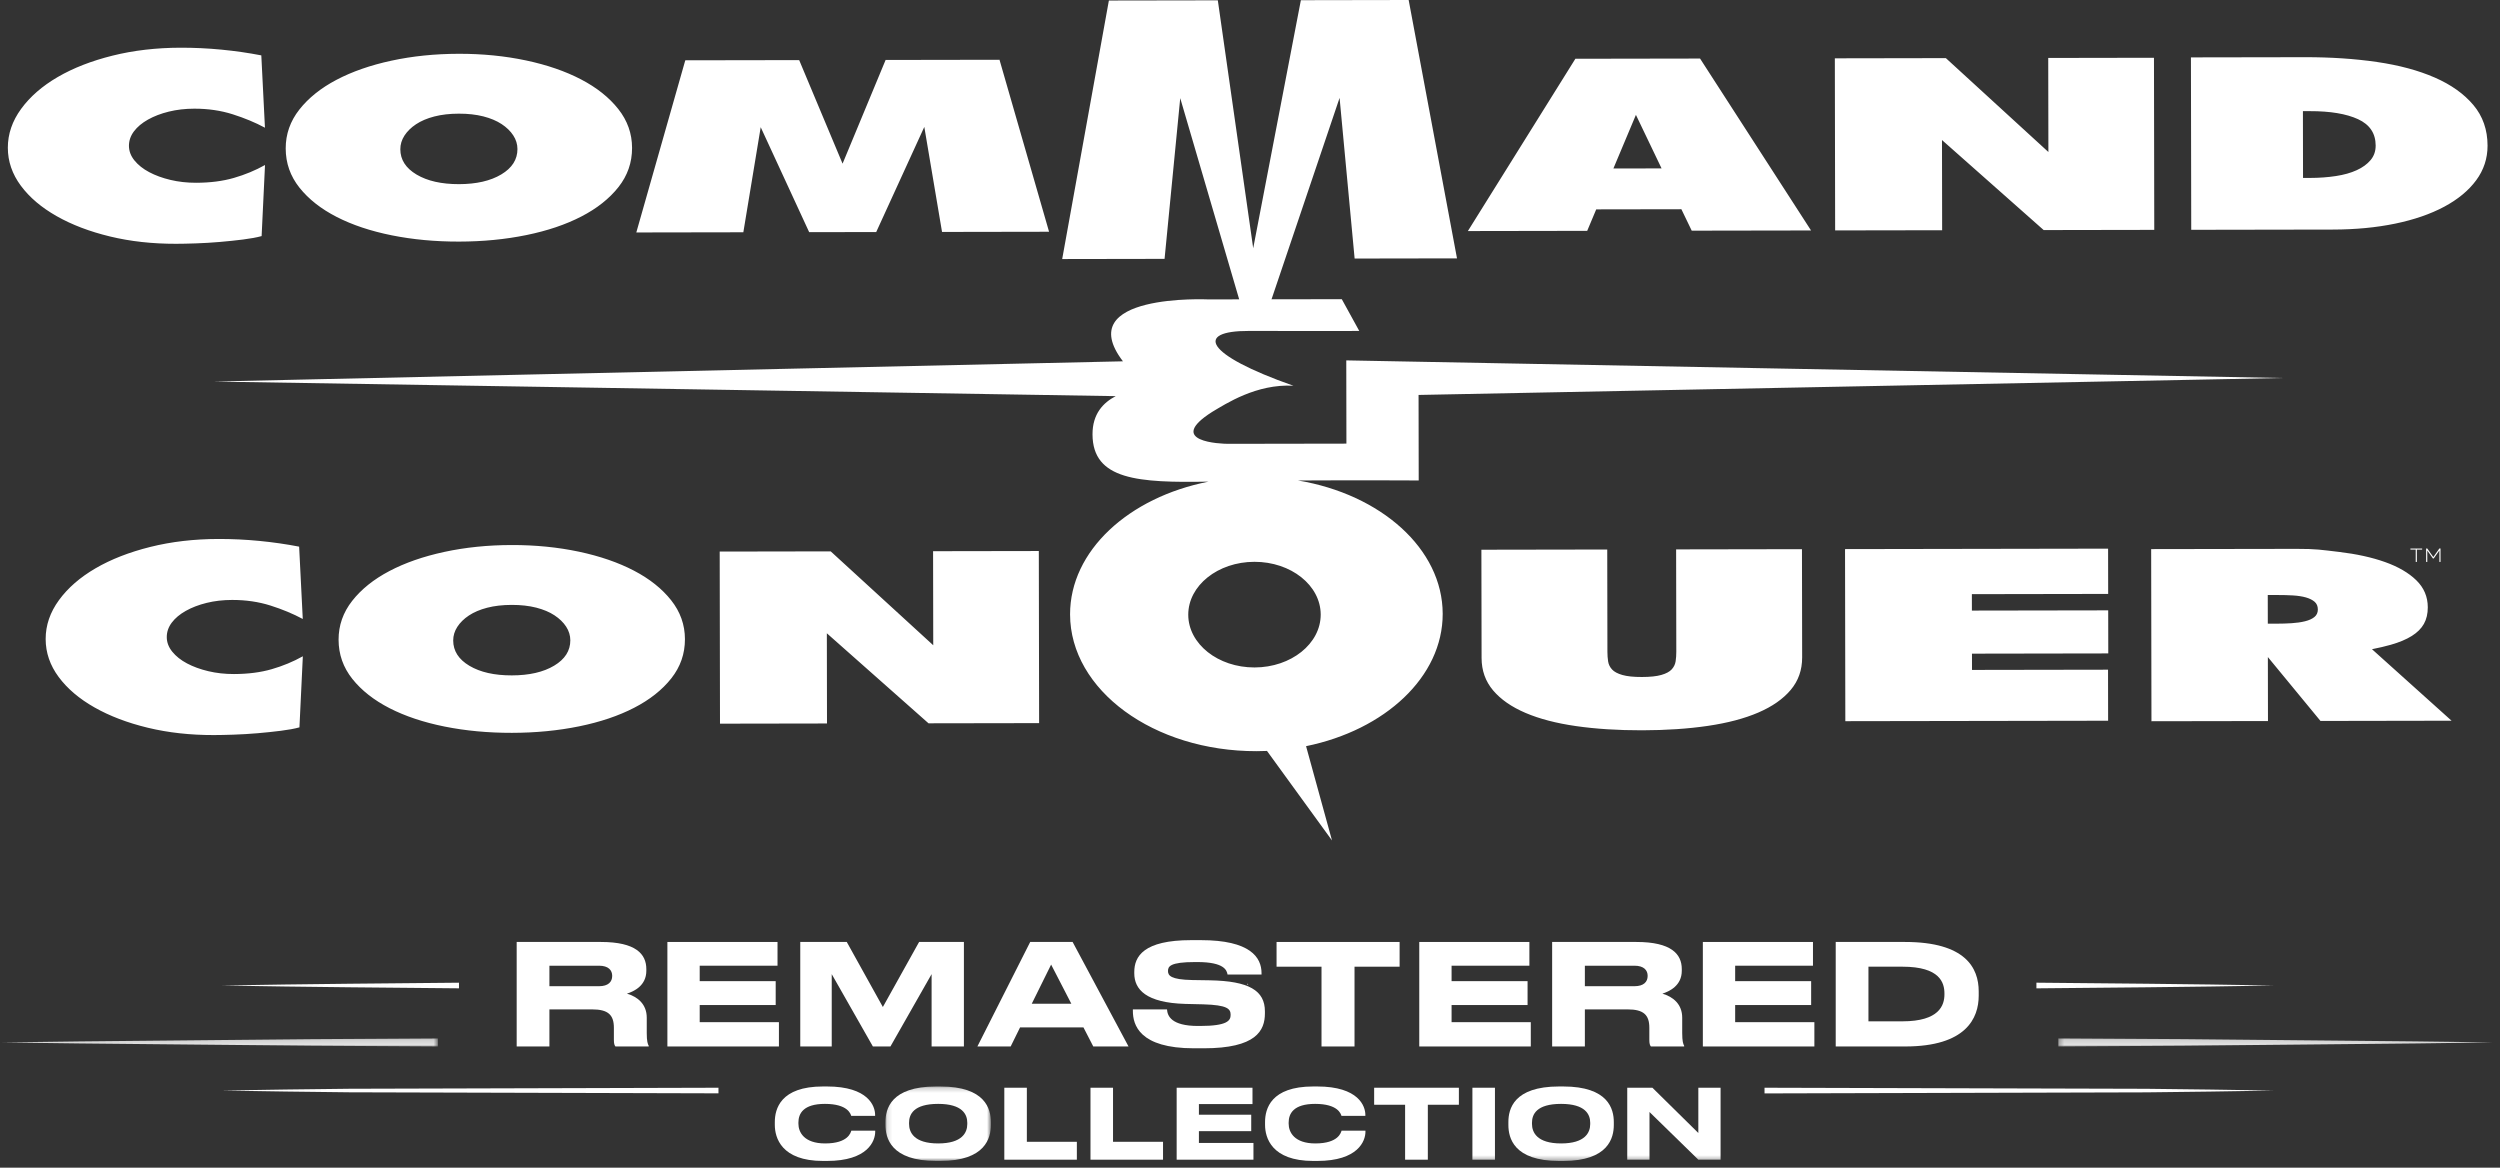 <?xml version="1.0" encoding="UTF-8"?>
<svg width="501px" height="234px" viewBox="0 0 501 234" version="1.1" xmlns="http://www.w3.org/2000/svg" xmlns:xlink="http://www.w3.org/1999/xlink">
    <rect x="0" y="0" width="501" height="234" fill="#333333" stroke="none"/>
    <title>Group 61</title>
    <defs>
        <polygon id="path-1" points="0.296 0.225 87.472 0.225 87.472 1.849 0.296 1.849"></polygon>
        <polygon id="path-3" points="0 0.232 87.336 0.232 87.336 1.849 0 1.849"></polygon>
        <polygon id="path-5" points="0.42 0.21 0.63 0.21 0.63 0.42 0.42 0.42"></polygon>
        <polygon id="path-7" points="0.135 0.202 21.261 0.202 21.261 15.126 0.135 15.126"></polygon>
        <polygon id="path-9" points="0.42 232.653 499.657 232.653 499.657 0 0.42 0"></polygon>
    </defs>
    <g id="Production" stroke="none" stroke-width="1" fill="none" fill-rule="evenodd">
        <g id="command-and-conquer-remastered-keyart-1x1" transform="translate(-290, -754)">
            <g id="Group-61" transform="translate(290, 754)">
                <path d="M486.425,110.324 L486.429,112.614 L486.197,112.614 L486.193,109.92 L486.424,109.919 L487.639,111.63 L488.849,109.915 L489.08,109.914 L489.084,112.609 L488.853,112.609 L488.85,110.319 L487.716,111.918 L487.563,111.919 L486.425,110.324 Z M484.111,112.617 L484.107,110.135 L483.05,110.137 L483.049,109.925 L485.397,109.921 L485.397,110.133 L484.339,110.135 L484.343,112.617 L484.111,112.617 Z M327.839,23.019 L332.979,33.749 L323.324,33.765 L327.839,23.019 Z M319.882,41.959 L336.95,41.93 L339.021,46.226 L362.933,46.185 L340.692,11.733 L315.706,11.776 L294.161,46.303 L318.075,46.262 L319.882,41.959 Z M463.809,123.648 C463.35,124.024 462.719,124.308 461.923,124.503 C461.125,124.7 460.236,124.828 459.254,124.89 C458.273,124.951 457.26,124.984 456.218,124.985 L454.469,124.988 L454.459,119.244 L456.392,119.241 C457.496,119.239 458.539,119.268 459.521,119.325 C460.501,119.384 461.363,119.517 462.099,119.724 C462.836,119.933 463.418,120.224 463.85,120.597 C464.279,120.97 464.495,121.487 464.497,122.144 C464.497,122.772 464.268,123.274 463.809,123.648 L463.809,123.648 Z M479.133,129.207 C480.819,128.727 482.216,128.141 483.318,127.451 C484.422,126.76 485.233,125.952 485.752,125.023 C486.271,124.096 486.532,122.989 486.529,121.701 C486.526,119.579 485.755,117.771 484.22,116.277 C482.682,114.785 480.594,113.569 477.955,112.631 C475.314,111.694 472.245,111.019 468.748,110.606 C465.25,110.193 464.167,109.985 460.242,109.992 L431.093,110.041 L431.152,144.535 L454.502,144.496 L454.48,131.675 L465.025,144.478 L491.293,144.432 L475.345,130.1 C476.741,129.822 478.019,129.525 479.133,129.207 L479.133,129.207 Z M186.99,110.46 L208.179,110.424 L208.239,144.914 L186.076,144.951 L165.7,126.909 L165.73,144.986 L144.287,145.023 L144.227,110.534 L166.476,110.495 L187.022,129.309 L186.99,110.46 Z M111.054,133.398 C108.893,134.693 106.064,135.342 102.569,135.348 C99.073,135.354 96.242,134.715 94.076,133.427 C91.91,132.142 90.826,130.45 90.822,128.354 C90.821,127.385 91.095,126.475 91.65,125.619 C92.202,124.764 92.978,124.004 93.976,123.341 C94.973,122.68 96.193,122.161 97.635,121.787 C99.076,121.414 100.713,121.226 102.545,121.222 C104.377,121.219 106.012,121.403 107.457,121.77 C108.898,122.139 110.121,122.654 111.12,123.312 C112.121,123.972 112.898,124.729 113.455,125.581 C114.01,126.435 114.29,127.346 114.292,128.314 C114.295,130.411 113.217,132.106 111.054,133.398 L111.054,133.398 Z M127.043,114.359 C123.905,112.72 120.227,111.453 116.008,110.557 C111.79,109.661 107.296,109.217 102.524,109.225 C97.752,109.234 93.258,109.693 89.044,110.603 C84.828,111.514 81.154,112.793 78.023,114.443 C74.89,116.093 72.41,118.081 70.584,120.406 C68.757,122.732 67.846,125.33 67.851,128.2 C67.856,131.135 68.776,133.754 70.611,136.056 C72.445,138.359 74.932,140.314 78.069,141.921 C81.206,143.528 84.884,144.756 89.103,145.603 C93.321,146.45 97.817,146.869 102.589,146.862 C107.36,146.853 111.853,146.418 116.068,145.556 C120.283,144.695 123.958,143.455 127.09,141.836 C130.221,140.219 132.702,138.256 134.528,135.946 C136.356,133.638 137.267,131.016 137.262,128.081 C137.256,125.211 136.337,122.616 134.501,120.296 C132.667,117.978 130.18,115.998 127.043,114.359 L127.043,114.359 Z M34.426,124.77 C33.753,125.664 33.418,126.632 33.421,127.676 C33.422,128.72 33.789,129.696 34.524,130.604 C35.258,131.512 36.242,132.293 37.474,132.947 C38.706,133.602 40.129,134.122 41.742,134.506 C43.354,134.89 45.071,135.081 46.887,135.078 C49.702,135.073 52.221,134.75 54.449,134.105 C56.675,133.462 58.755,132.6 60.688,131.518 L60.009,145.763 C59.012,146.034 57.766,146.264 56.273,146.451 C54.778,146.64 53.223,146.801 51.612,146.94 C49.999,147.076 48.403,147.172 46.821,147.225 C45.237,147.278 43.919,147.306 42.864,147.307 C38.115,147.316 33.702,146.827 29.627,145.84 C25.55,144.855 21.985,143.497 18.935,141.767 C15.882,140.039 13.49,138.006 11.757,135.668 C10.023,133.332 9.155,130.798 9.15,128.071 C9.145,125.311 10.034,122.708 11.819,120.263 C13.602,117.819 16.046,115.693 19.151,113.886 C22.255,112.08 25.916,110.651 30.136,109.6 C34.355,108.549 38.897,108.019 43.763,108.01 C46.519,108.005 49.26,108.136 51.986,108.401 C54.713,108.666 57.365,109.048 59.947,109.548 L60.675,124.043 C58.739,123.003 56.582,122.106 54.207,121.352 C51.831,120.599 49.265,120.224 46.51,120.229 C44.693,120.232 42.993,120.429 41.411,120.818 C39.829,121.208 38.436,121.742 37.237,122.417 C36.035,123.092 35.098,123.877 34.426,124.77 L34.426,124.77 Z M148.965,46.548 L127.516,46.585 L137.331,12.084 L160.155,12.046 L168.851,32.797 L177.476,12.016 L200.3,11.977 L210.232,46.443 L188.784,46.48 L185.231,25.435 L175.592,46.502 L175.106,46.503 L162.643,46.524 L162.157,46.525 L152.446,25.491 L148.965,46.548 Z M81.053,27.174 C81.606,26.319 82.382,25.559 83.38,24.896 C84.377,24.235 85.597,23.715 87.039,23.342 C88.481,22.97 90.117,22.78 91.949,22.778 C93.78,22.774 95.416,22.958 96.86,23.325 C98.303,23.694 99.525,24.209 100.525,24.866 C101.525,25.527 102.302,26.283 102.86,27.137 C103.415,27.99 103.694,28.9 103.696,29.869 C103.699,31.966 102.621,33.66 100.459,34.953 C98.297,36.247 95.468,36.897 91.973,36.903 C88.478,36.909 85.646,36.269 83.481,34.982 C81.314,33.696 80.23,32.006 80.226,29.909 C80.224,28.941 80.5,28.03 81.053,27.174 L81.053,27.174 Z M67.474,43.475 C70.611,45.083 74.289,46.31 78.508,47.158 C82.725,48.004 87.221,48.424 91.992,48.416 C96.764,48.408 101.258,47.972 105.473,47.111 C109.688,46.25 113.361,45.01 116.494,43.391 C119.626,41.774 122.106,39.81 123.933,37.501 C125.76,35.193 126.671,32.57 126.666,29.636 C126.661,26.766 125.741,24.171 123.905,21.852 C122.071,19.533 119.584,17.553 116.447,15.915 C113.309,14.275 109.631,13.008 105.413,12.112 C101.195,11.216 96.7,10.772 91.928,10.78 C87.156,10.789 82.662,11.248 78.448,12.158 C74.232,13.068 70.558,14.348 67.427,15.998 C64.295,17.648 61.814,19.636 59.988,21.961 C58.161,24.287 57.25,26.885 57.255,29.755 C57.26,32.689 58.18,35.309 60.015,37.611 C61.85,39.913 64.337,41.869 67.474,43.475 L67.474,43.475 Z M11.355,43.317 C8.303,41.588 5.91,39.556 4.177,37.218 C2.444,34.881 1.575,32.348 1.571,29.621 C1.566,26.86 2.454,24.257 4.239,21.813 C6.022,19.368 8.466,17.243 11.571,15.435 C14.675,13.629 18.336,12.2 22.556,11.149 C26.776,10.098 31.316,9.569 36.184,9.56 C38.939,9.555 41.68,9.685 44.407,9.95 C47.133,10.215 49.785,10.597 52.367,11.098 L53.095,25.593 C51.159,24.553 49.002,23.655 46.627,22.902 C44.251,22.148 41.685,21.774 38.931,21.778 C37.113,21.782 35.413,21.978 33.832,22.368 C32.249,22.758 30.856,23.291 29.657,23.966 C28.455,24.642 27.519,25.426 26.846,26.319 C26.173,27.213 25.839,28.182 25.841,29.226 C25.842,30.269 26.21,31.246 26.944,32.154 C27.679,33.061 28.662,33.843 29.894,34.496 C31.126,35.151 32.548,35.671 34.162,36.055 C35.774,36.44 37.49,36.63 39.307,36.627 C42.122,36.622 44.64,36.299 46.869,35.654 C49.095,35.012 51.175,34.149 53.108,33.068 L52.429,47.313 C51.432,47.584 50.187,47.814 48.693,48.001 C47.198,48.189 45.643,48.351 44.032,48.489 C42.42,48.626 40.823,48.722 39.24,48.775 C37.658,48.828 36.34,48.856 35.284,48.857 C30.535,48.865 26.122,48.376 22.047,47.39 C17.97,46.404 14.405,45.047 11.355,43.317 L11.355,43.317 Z M475.065,32.084 C474.384,32.895 473.458,33.569 472.287,34.105 C471.114,34.642 469.723,35.035 468.115,35.28 C466.505,35.528 464.773,35.654 462.919,35.657 L461.527,35.659 L461.505,22.277 L462.896,22.275 C466.987,22.268 470.207,22.806 472.556,23.885 C474.902,24.967 476.079,26.729 476.083,29.172 C476.085,30.303 475.746,31.273 475.065,32.084 L475.065,32.084 Z M495.669,21.05 C493.783,18.808 491.202,16.971 487.926,15.541 C484.65,14.111 480.788,13.071 476.341,12.422 C471.892,11.773 467.079,11.453 461.896,11.461 L439.063,11.5 L439.123,46.054 L467.519,46.005 C472.047,45.998 476.206,45.601 479.997,44.816 C483.788,44.03 487.059,42.902 489.813,41.431 C492.563,39.959 494.703,38.19 496.227,36.126 C497.75,34.061 498.511,31.746 498.506,29.18 C498.5,26.003 497.555,23.293 495.669,21.05 L495.669,21.05 Z M389.205,46.14 L367.762,46.176 L367.702,11.687 L389.951,11.648 L410.498,30.463 L410.466,11.614 L431.655,11.577 L431.714,46.067 L409.552,46.105 L389.174,28.062 L389.205,46.14 Z M369.744,110.04 L422.462,109.949 L422.477,119.022 L395.163,119.069 L395.168,122.36 L422.483,122.314 L422.498,130.946 L395.183,130.993 L395.189,134.252 L422.45,134.206 L422.467,144.434 L369.804,144.524 L369.744,110.04 Z M335.895,110.098 L361.113,110.054 L361.151,131.751 C361.155,134.266 360.392,136.434 358.862,138.256 C357.329,140.075 355.17,141.588 352.381,142.789 C349.59,143.991 346.217,144.883 342.26,145.465 C338.305,146.048 333.901,146.343 329.055,146.352 C324.208,146.359 319.805,146.079 315.846,145.51 C311.888,144.943 308.511,144.062 305.718,142.869 C302.923,141.677 300.758,140.173 299.221,138.359 C297.684,136.541 296.913,134.377 296.909,131.861 L296.871,110.165 L322.091,110.122 L322.126,130.636 C322.127,131.303 322.173,131.939 322.267,132.545 C322.36,133.151 322.621,133.688 323.052,134.157 C323.481,134.626 324.173,134.996 325.125,135.267 C326.075,135.54 327.38,135.673 329.036,135.67 C330.694,135.667 331.997,135.529 332.947,135.253 C333.897,134.98 334.587,134.608 335.016,134.137 C335.443,133.667 335.705,133.129 335.797,132.522 C335.887,131.916 335.932,131.279 335.931,130.612 L335.895,110.098 Z M251.416,133.758 C244.087,133.771 238.137,129.042 238.127,123.196 C238.117,117.351 244.051,112.6 251.381,112.588 C258.709,112.575 264.659,117.305 264.669,123.151 C264.679,128.996 258.745,133.746 251.416,133.758 L251.416,133.758 Z M260.116,96.288 C272.469,96.219 284.309,96.285 284.309,96.285 L284.28,79.147 L457.42,75.752 L269.794,72.221 L269.821,88.903 C269.821,88.903 247.53,88.94 246.136,88.943 C244.743,88.946 233.464,88.55 242.905,82.553 C245.67,80.909 251.791,76.894 259.193,77.3 C241.255,70.992 239.511,66.29 250.265,66.32 C270.605,66.376 272.392,66.316 272.392,66.316 L268.895,59.956 L254.815,59.98 L268.452,19.615 L271.467,51.812 L291.983,51.777 L282.295,0 L260.695,0.038 L251.142,49.745 L244.051,0.066 L222.22,0.103 L212.863,51.912 L233.379,51.877 L236.518,19.67 L248.332,59.991 L242.14,60.001 C242.14,60.001 214.582,58.711 225.037,72.408 L42.816,76.462 L223.587,79.387 C221.111,80.682 218.928,82.909 218.939,87.044 C218.967,96.198 228.144,96.771 242.211,96.519 C226.208,99.645 214.42,110.382 214.442,123.13 C214.467,138.301 231.204,150.569 251.826,150.535 C252.523,150.533 253.216,150.517 253.905,150.488 L266.935,168.432 L261.735,149.533 C277.538,146.309 289.137,135.647 289.116,123.002 C289.094,109.954 276.703,99.059 260.116,96.288 L260.116,96.288 Z" id="Fill-1" fill="#FFFFFF"></path>
                <polygon id="Fill-3" fill="#FFFFFF" points="91.98 196.932 69.924 197.142 57.178 197.294 44.433 197.496 57.178 197.698 69.924 197.851 91.98 198.06"></polygon>
                <polygon id="Fill-5" fill="#FFFFFF" points="442.898 197.293 430.153 197.14 408.097 196.929 408.097 198.064 430.153 197.853 442.898 197.699 455.643 197.496"></polygon>
                <g id="Group-9" transform="translate(412.185, 207.863)">
                    <mask id="mask-2" fill="white">
                        <use xlink:href="#path-1"></use>
                    </mask>
                    <g id="Clip-8"></g>
                    <polygon id="Fill-7" fill="#FFFFFF" mask="url(#mask-2)" points="71.975 0.834 56.479 0.681 25.488 0.377 0.296 0.225 0.296 1.849 25.488 1.697 56.479 1.393 71.975 1.24 87.472 1.037"></polygon>
                </g>
                <g id="Group-12" transform="translate(0.42, 207.863)">
                    <mask id="mask-4" fill="white">
                        <use xlink:href="#path-3"></use>
                    </mask>
                    <g id="Clip-11"></g>
                    <polygon id="Fill-10" fill="#FFFFFF" mask="url(#mask-4)" points="87.336 0.232 61.985 0.384 30.992 0.686 15.496 0.838 -4.20168067e-05 1.041 15.496 1.242 30.992 1.395 61.985 1.696 87.336 1.849"></polygon>
                </g>
                <g id="Group-15" transform="translate(0, 232.233)">
                    <mask id="mask-6" fill="white">
                        <use xlink:href="#path-5"></use>
                    </mask>
                    <g id="Clip-14"></g>
                    <path d="" id="Fill-13" fill="#FFFFFF" mask="url(#mask-6)"></path>
                </g>
                <polygon id="Fill-16" fill="#FFFFFF" points="250.152 197.315 250.036 197.091 249.925 197.315"></polygon>
                <path d="M110.102,197.637 L120.038,197.637 C121.925,197.637 122.684,196.736 122.684,195.582 L122.684,195.554 C122.684,194.456 121.953,193.527 120.038,193.527 L110.102,193.527 L110.102,197.637 Z M110.102,209.713 L103.543,209.713 L103.543,188.77 L120.433,188.77 C127.413,188.77 129.525,191.191 129.525,194.203 L129.525,194.54 C129.525,197.553 127.02,198.678 125.64,199.129 C127.78,199.748 129.609,201.239 129.609,203.942 L129.609,207.011 C129.609,208.699 129.806,209.234 130.003,209.572 L130.003,209.713 L123.332,209.713 C123.135,209.459 123.022,209.15 123.022,208.389 L123.022,205.969 C123.022,203.407 121.896,202.281 118.659,202.281 L110.102,202.281 L110.102,209.713 Z" id="Fill-18" fill="#FFFFFF"></path>
                <polygon id="Fill-20" fill="#FFFFFF" points="155.814 188.77 155.814 193.527 140.22 193.527 140.22 196.623 155.448 196.623 155.448 201.409 140.22 201.409 140.22 204.843 156.096 204.843 156.096 209.713 133.746 209.713 133.746 188.77"></polygon>
                <polygon id="Fill-22" fill="#FFFFFF" points="160.373 188.77 169.691 188.77 176.925 201.803 184.187 188.77 193.167 188.77 193.167 209.713 186.692 209.713 186.692 195.216 178.445 209.713 174.926 209.713 166.679 195.216 166.679 209.713 160.373 209.713"></polygon>
                <path d="M210.646,193.302 L206.762,201.155 L214.699,201.155 L210.646,193.302 Z M217.12,205.884 L204.425,205.884 L202.539,209.713 L195.868,209.713 L206.452,188.77 L214.953,188.77 L226.156,209.713 L219.091,209.713 L217.12,205.884 Z" id="Fill-24" fill="#FFFFFF"></path>
                <path d="M239.273,210.079 C228.294,210.079 227.027,205.349 227.027,202.591 L227.027,202.281 L233.868,202.281 C233.952,203.548 234.684,205.603 240.088,205.603 L240.483,205.603 C246,205.603 246.619,204.505 246.619,203.38 C246.619,202.169 245.972,201.409 241.13,201.268 L237.527,201.183 C229.702,200.959 227.309,198.312 227.309,195.047 L227.309,194.794 C227.309,191.67 229.167,188.404 238.709,188.404 L240.652,188.404 C250.56,188.404 252.812,191.867 252.812,195.019 L252.812,195.301 L246,195.301 C245.859,194.512 245.437,192.795 239.948,192.795 L239.498,192.795 C234.431,192.795 234.065,193.696 234.065,194.597 C234.065,195.498 234.627,196.314 238.906,196.398 L242.425,196.454 C250.307,196.595 253.488,198.509 253.488,202.676 L253.488,203.069 C253.488,206.532 251.742,210.079 241.215,210.079 L239.273,210.079 Z" id="Fill-26" fill="#FFFFFF"></path>
                <polygon id="Fill-28" fill="#FFFFFF" points="264.831 193.725 255.823 193.725 255.823 188.77 280.481 188.77 280.481 193.725 271.446 193.725 271.446 209.713 264.831 209.713"></polygon>
                <polygon id="Fill-30" fill="#FFFFFF" points="306.49 188.77 306.49 193.527 290.896 193.527 290.896 196.623 306.124 196.623 306.124 201.409 290.896 201.409 290.896 204.843 306.771 204.843 306.771 209.713 284.422 209.713 284.422 188.77"></polygon>
                <path d="M317.607,197.637 L327.543,197.637 C329.43,197.637 330.189,196.736 330.189,195.582 L330.189,195.554 C330.189,194.456 329.457,193.527 327.543,193.527 L317.607,193.527 L317.607,197.637 Z M317.607,209.713 L311.049,209.713 L311.049,188.77 L327.937,188.77 C334.918,188.77 337.03,191.191 337.03,194.203 L337.03,194.54 C337.03,197.553 334.525,198.678 333.145,199.129 C335.284,199.748 337.114,201.239 337.114,203.942 L337.114,207.011 C337.114,208.699 337.311,209.234 337.508,209.572 L337.508,209.713 L330.836,209.713 C330.64,209.459 330.527,209.15 330.527,208.389 L330.527,205.969 C330.527,203.407 329.401,202.281 326.164,202.281 L317.607,202.281 L317.607,209.713 Z" id="Fill-32" fill="#FFFFFF"></path>
                <polygon id="Fill-34" fill="#FFFFFF" points="363.32 188.77 363.32 193.527 347.726 193.527 347.726 196.623 362.953 196.623 362.953 201.409 347.726 201.409 347.726 204.843 363.601 204.843 363.601 209.713 341.251 209.713 341.251 188.77"></polygon>
                <path d="M374.437,204.674 L381.249,204.674 C388.68,204.674 389.665,201.409 389.665,199.27 L389.665,199.1 C389.665,196.961 388.793,193.724 381.249,193.724 L374.437,193.724 L374.437,204.674 Z M367.878,188.77 L381.756,188.77 C393.888,188.77 396.533,193.977 396.533,198.678 L396.533,199.523 C396.533,204.027 394.028,209.713 381.783,209.713 L367.878,209.713 L367.878,188.77 Z" id="Fill-36" fill="#FFFFFF"></path>
                <polygon id="Fill-38" fill="#FFFFFF" points="442.898 218.348 430.153 218.194 353.611 217.981 353.611 219.121 430.153 218.908 442.898 218.754 455.643 218.551"></polygon>
                <polygon id="Fill-40" fill="#FFFFFF" points="143.981 217.981 69.924 218.188 57.179 218.341 44.433 218.543 57.179 218.744 69.924 218.897 143.981 219.105"></polygon>
                <path d="M164.925,232.653 C156.571,232.653 155.273,227.982 155.273,225.423 L155.273,224.862 C155.273,222.245 156.397,217.729 164.925,217.729 L165.72,217.729 C174.073,217.729 175.372,221.722 175.372,223.408 L175.372,223.621 L170.584,223.621 C170.468,223.234 169.887,221.218 165.313,221.218 C160.991,221.218 160.002,223.156 160.002,224.959 L160.002,225.191 C160.002,226.897 161.145,229.145 165.352,229.145 C170.023,229.145 170.487,226.916 170.604,226.587 L175.391,226.587 L175.391,226.8 C175.391,228.622 173.957,232.653 165.72,232.653 L164.925,232.653 Z" id="Fill-42" fill="#FFFFFF"></path>
                <g id="Group-46" transform="translate(177.311, 217.527)">
                    <mask id="mask-8" fill="white">
                        <use xlink:href="#path-7"></use>
                    </mask>
                    <g id="Clip-45"></g>
                    <path d="M16.532,7.47 C16.532,5.823 15.582,3.691 10.698,3.691 C5.736,3.691 4.864,5.823 4.864,7.47 L4.864,7.703 C4.864,9.35 5.814,11.618 10.698,11.618 C15.543,11.618 16.532,9.408 16.532,7.742 L16.532,7.47 Z M11.124,0.202 C20.195,0.202 21.261,4.757 21.261,7.334 L21.261,7.916 C21.261,10.455 20.214,15.126 11.124,15.126 L10.29,15.126 C1.162,15.126 0.135,10.455 0.135,7.916 L0.135,7.334 C0.135,4.757 1.162,0.202 10.29,0.202 L11.124,0.202 Z" id="Fill-44" fill="#FFFFFF" mask="url(#mask-8)"></path>
                </g>
                <polygon id="Fill-47" fill="#FFFFFF" points="205.781 217.981 205.781 228.816 215.802 228.816 215.802 232.401 201.265 232.401 201.265 217.981"></polygon>
                <polygon id="Fill-49" fill="#FFFFFF" points="223.05 217.981 223.05 228.816 233.071 228.816 233.071 232.401 218.534 232.401 218.534 217.981"></polygon>
                <polygon id="Fill-51" fill="#FFFFFF" points="250.999 217.981 250.999 221.257 240.261 221.257 240.261 223.389 250.746 223.389 250.746 226.684 240.261 226.684 240.261 229.048 251.192 229.048 251.192 232.401 235.803 232.401 235.803 217.981"></polygon>
                <path d="M263.17,232.653 C254.816,232.653 253.517,227.982 253.517,225.423 L253.517,224.862 C253.517,222.245 254.642,217.729 263.17,217.729 L263.965,217.729 C272.318,217.729 273.617,221.722 273.617,223.408 L273.617,223.621 L268.83,223.621 C268.713,223.234 268.132,221.218 263.557,221.218 C259.235,221.218 258.247,223.156 258.247,224.959 L258.247,225.191 C258.247,226.897 259.39,229.145 263.596,229.145 C268.267,229.145 268.732,226.916 268.849,226.587 L273.636,226.587 L273.636,226.8 C273.636,228.622 272.202,232.653 263.965,232.653 L263.17,232.653 Z" id="Fill-53" fill="#FFFFFF"></path>
                <polygon id="Fill-55" fill="#FFFFFF" points="281.583 221.392 275.38 221.392 275.38 217.981 292.359 217.981 292.359 221.392 286.137 221.392 286.137 232.401 281.583 232.401"></polygon>
                <mask id="mask-10" fill="white">
                    <use xlink:href="#path-9"></use>
                </mask>
                <g id="Clip-58"></g>
                <polygon id="Fill-57" fill="#FFFFFF" mask="url(#mask-10)" points="295.071 232.401 299.587 232.401 299.587 217.981 295.071 217.981"></polygon>
                <path d="M318.678,224.998 C318.678,223.35 317.728,221.218 312.844,221.218 C307.882,221.218 307.01,223.35 307.01,224.998 L307.01,225.23 C307.01,226.877 307.96,229.145 312.844,229.145 C317.689,229.145 318.678,226.935 318.678,225.269 L318.678,224.998 Z M313.27,217.729 C322.341,217.729 323.407,222.284 323.407,224.862 L323.407,225.443 C323.407,227.982 322.36,232.653 313.27,232.653 L312.437,232.653 C303.308,232.653 302.281,227.982 302.281,225.443 L302.281,224.862 C302.281,222.284 303.308,217.729 312.437,217.729 L313.27,217.729 Z" id="Fill-59" fill="#FFFFFF" mask="url(#mask-10)"></path>
                <polygon id="Fill-60" fill="#FFFFFF" mask="url(#mask-10)" points="331.14 217.981 340.346 227.052 340.346 217.981 344.804 217.981 344.804 232.401 340.346 232.401 330.558 222.846 330.558 232.401 326.1 232.401 326.1 217.981"></polygon>
            </g>
        </g>
    </g>
</svg>